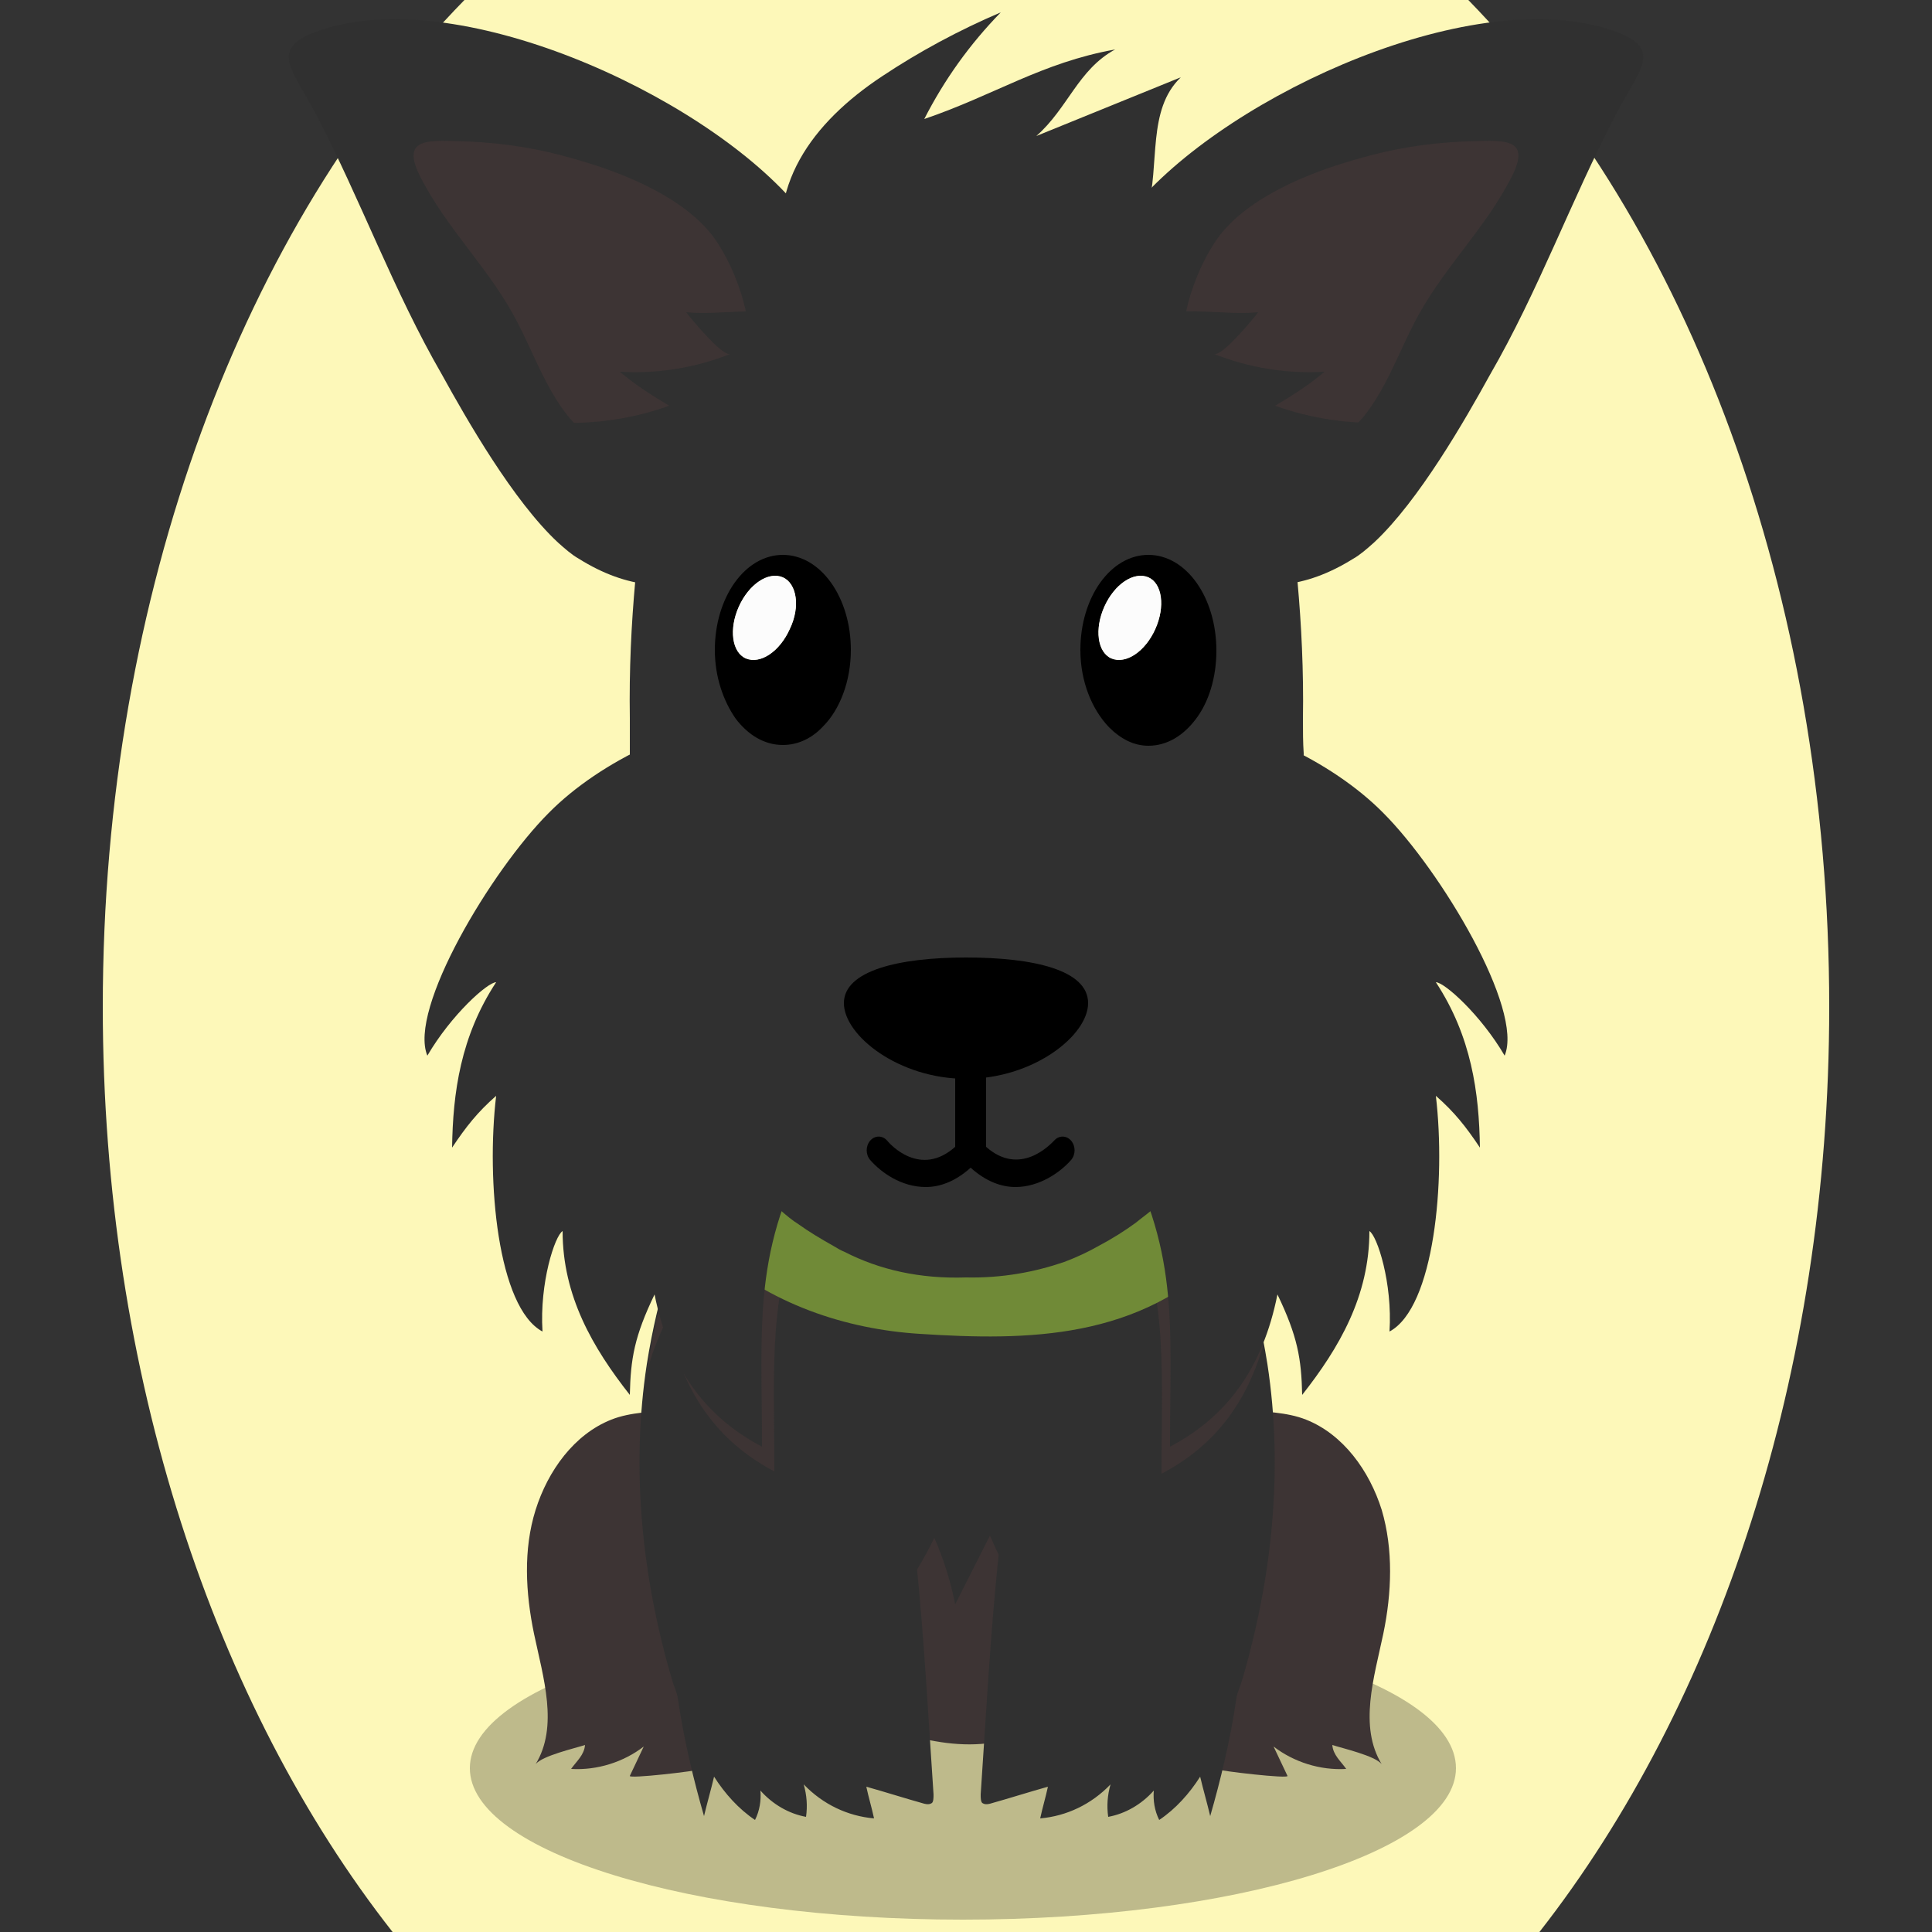 <!--?xml version="1.0" encoding="utf-8"?-->
<!-- Generator: Adobe Illustrator 25.2.2, SVG Export Plug-In . SVG Version: 6.00 Build 0)  -->
<svg version="1.1" id="Ebene_1" xmlns="http://www.w3.org/2000/svg" xmlns:xlink="http://www.w3.org/1999/xlink" x="0px" y="0px" viewBox="0 0 250 250" style="enable-background:new 0 0 250 250;" xml:space="preserve">
<rect x="0" y="0" width="250" height="250" fill="#333333" stroke="none"/>
<style type="text/css">
	.st0{opacity:0.25;enable-background:new    ;}
	.st1{fill:#3d3434;}
	.st2{fill:#303030;}
	.st3{fill:#708a37;}
	.st4{fill:#FCFCFC;}

.bgel{fill:#FDF8B9;}</style>
<path class="bgel" d="M236.7,130.3c0,47.6-14.5,90.3-37.5,119.7H50.8c-23-29.3-37.5-72.1-37.5-119.7C13.3,76.6,31.7,29,60.1,0h129.9
	C218.3,29,236.7,76.6,236.7,130.3z"></path>
<g>
	<g>
		<path class="st0" d="M188.4,228.8c0,10.8-28.6,19.6-63.8,19.6c-35.3,0-63.8-8.8-63.8-19.6s28.6-19.6,63.8-19.6
			C159.9,209.2,188.4,217.9,188.4,228.8z"></path>
		<g>
			<g>
				<path class="st1" d="M107,205.6c0.2-3.6-0.2-9.2-2-12.4c-1.7-3-6.9-5.8-9.6-7.9c-2.4-1.8-5.3-3.3-8.2-2.9
					c-2.6,0.3-5.6,0.3-8.1,1.3c-4.8,1.9-8.2,6.6-9.8,11.7s-1.3,10.7-0.2,16c1.2,5.7,3.2,12,0.2,16.9c0.8-1.1,5.2-2.1,6.4-2.5
					c-0.1,1.3-1.1,2.1-1.8,3.1c3.4,0.2,6.8-0.9,9.4-2.9c-0.6,1.3-1.2,2.5-1.8,3.8c-0.2,0.4,8.5-0.6,9.4-0.9c3.3-1.2,5.6-3.5,8.4-5.5
					C104.9,219.1,106.7,212.5,107,205.6z"></path>
				<path class="st1" d="M141.1,205.6c-0.2-3.6,0.2-9.2,2-12.4c1.7-3,6.9-5.8,9.6-7.9c2.4-1.8,5.3-3.3,8.2-2.9
					c2.6,0.3,5.6,0.3,8.1,1.3c4.8,1.9,8.2,6.6,9.8,11.7c1.5,5.1,1.3,10.7,0.2,16c-1.2,5.7-3.2,12-0.2,16.9c-0.8-1.1-5.2-2.1-6.4-2.5
					c0.1,1.3,1.1,2.1,1.8,3.1c-3.4,0.2-6.8-0.9-9.4-2.9c0.6,1.3,1.2,2.5,1.8,3.8c0.2,0.4-8.5-0.6-9.4-0.9c-3.3-1.2-5.6-3.5-8.4-5.5
					C143.1,219.1,141.4,212.5,141.1,205.6z"></path>
			</g>
			<path class="st2" d="M153.2,145.5c-7.7-13.5-29.3-13.5-41.2-10.3c-9.5,2.6-18.3,5.9-23.6,16.2c-3,6-3.5,11.9-1.7,18.4
				c1,3.5,2.6,6.7,3.7,10.1c0.9,2.9,0.5,4.3,0.8,7.1c0.9,8.5,6.8,18,11.8,24.1c4,4.9,8.3,9.4,14.5,11.3c3.7,1.1,7.7,1.8,11.6,1.2
				c6.3-0.9,11.8-6.2,15.1-11.3c2.8-4.3,5.4-8.5,7.9-13C160.2,184.9,162.7,162.2,153.2,145.5z"></path>
			<path class="st1" d="M150.1,203.4c-0.1-0.3-0.1-0.6-0.2-0.9c-0.9-3.4-2.6-6.9-5.7-8.6c-8.2-4.4-18.6,3.7-27.5,0.5
				c-2.3-0.9-4.4-2.4-6.8-3C104.4,190,99,194.1,97,199c-0.6,1.4-1,2.8-1.3,4.3c2,3.6,4.4,7,6.6,9.7c4,4.9,8.3,9.4,14.5,11.3
				c3.7,1.1,7.7,1.8,11.6,1.2c6.3-0.9,11.8-6.2,15.1-11.3C145.8,210.6,148,207.1,150.1,203.4z"></path>
			<path class="st2" d="M154,150.2c-5.2-2.7-14.2,9.1-16.1,12.7c-2.8,5.3-4.2,11.2-5.4,17c-3.7,17.4-4.4,34.6-5.6,52.3
				c0,0.4,0,0.9,0.2,1.1c0.3,0.2,0.6,0.2,1,0.1c2.5-0.7,5-1.5,7.5-2.2c-0.3,1.4-0.7,2.7-1,4.1c3.4-0.3,6.6-1.8,9.1-4.4
				c-0.4,1.4-0.5,2.8-0.3,4.2c2.2-0.4,4.3-1.6,5.9-3.4c-0.1,1.3,0.1,2.6,0.7,3.8c2.1-1.4,3.9-3.4,5.3-5.6c0.4,1.7,0.9,3.4,1.3,5.1
				c1.3-4.5,2.6-9.8,3.4-15.3c0.1-0.7,0.5-1.5,0.7-2.2c3.9-13.2,5.4-27.3,3.3-41c-0.7-4.4-1.7-8.8-3.1-13c-1.3-3.7-2.9-9.3-5.4-12.3
				C154.9,150.7,154.5,150.4,154,150.2z"></path>
			<path class="st1" d="M163.4,174.3c-0.7-3.7-1.6-7.3-2.8-10.8c-1.3-3.7-2.9-9.3-5.4-12.3c-0.4-0.4-0.8-0.8-1.2-1
				c-2.5-1.3-5.9,0.7-8.9,3.6c6.2,12.8,5.2,21.9,5.2,36.9C156.8,187.3,161.1,182,163.4,174.3z"></path>
			<path class="st2" d="M116.3,206.6c1.7-2.3,3.3-4.9,4.6-7.6c1.2,2.7,2.1,5.6,2.7,8.6c1.5-3,3-5.9,4.5-8.9c1.2,2.8,2.6,5.5,4.2,8
				c0.2,0.3,0.4,0.6,0.8,0.7c0.5,0.1,0.9-0.5,1.1-1c1.9-3.5,3.8-7.4,3.5-11.6c-0.2-3.1-1.8-6-4-7.5c-1.7-1.1-3.6-1.4-5.5-1.6
				c-3.7-0.3-7.4-0.1-11,0.7c-4.3,0.8-8.8,2.6-11.4,6.9c-1.9,3.1-2.5,8.8,1.1,10.6c3.2,1.6,5.9-2.2,7.7-4.8
				C115.4,201.5,115.8,204.1,116.3,206.6z"></path>
			<path class="st2" d="M93.7,150.2c5.2-2.7,14.2,9.1,16.1,12.7c2.8,5.3,4.2,11.2,5.4,17c3.7,17.4,4.4,34.6,5.6,52.3
				c0,0.4,0,0.9-0.2,1.1c-0.3,0.2-0.6,0.2-1,0.1c-2.5-0.7-5-1.5-7.5-2.2c0.3,1.4,0.7,2.7,1,4.1c-3.4-0.3-6.6-1.8-9.1-4.4
				c0.4,1.4,0.5,2.8,0.3,4.2c-2.2-0.4-4.3-1.6-5.9-3.4c0.1,1.3-0.1,2.6-0.7,3.8c-2.1-1.4-3.9-3.4-5.3-5.6c-0.4,1.7-0.9,3.4-1.3,5.1
				c-1.3-4.5-2.6-9.8-3.4-15.3c-0.1-0.7-0.5-1.5-0.7-2.2c-3.9-13.2-5.4-27.3-3.3-41c0.7-4.4,1.7-8.8,3.1-13
				c1.3-3.7,2.9-9.3,5.4-12.3C92.8,150.7,93.3,150.4,93.7,150.2z"></path>
			<path class="st1" d="M100.2,190.4c0-14.1-0.9-23,4.2-34.7c-3.4-3.8-7.7-7.1-10.8-5.5c-0.4,0.2-0.8,0.5-1.2,1
				c-2.6,3-4.2,8.6-5.4,12.3c-1.4,4.2-2.5,8.6-3.1,13c-0.1,0.4-0.1,0.9-0.2,1.4c0.4-2.1,1.2-4.3,2.6-7.2
				C88.3,180.2,92.8,186.5,100.2,190.4z"></path>
			<g>
				<path class="st3" d="M82.2,128.4c-2.1,5.5-2.3,15.1-0.1,20.5c2.1,5.1,6,9.6,9.6,12.8c7.9,7.1,17.8,10.3,27.3,10.9
					c14,0.9,28.5,0.8,39.8-10.7c5.7-5.8,10.5-11.7,11.5-21.4c2.6-25.5-15.8-31.2-31.6-34.9c-14.8-3.5-37.6-6-48.8,10.4
					C87.5,119.5,83.8,124.1,82.2,128.4z"></path>
			</g>
			<g>
				<path class="st2" d="M168.6,93c0.1-6.2-0.2-12.2-0.7-17.7c-0.3-3.4-0.8-6.7-1.3-9.6c-0.1-1-0.3-2-0.4-2.9
					c-0.2-1.7-0.5-3.4-0.8-5c-0.3-1.6-0.5-3.2-0.8-4.7c-0.4-1.9-0.9-3.8-1.6-5.6c-0.6-1.7-1.3-3.3-2.2-4.8c-0.4-0.8-0.8-1.5-1.3-2.3
					c-1.3-2-2.7-3.8-4.3-5.5c-2.2-2.3-4.7-4.4-7.4-6.1c-0.6-0.4-1.3-0.8-1.9-1.2c-6.3-3.5-13.6-5.3-20.9-4.8
					c-7.3-0.5-14.6,1.2-20.9,4.8c-1,0.6-2,1.2-3,1.9c-2.3,1.6-4.4,3.4-6.3,5.4c-1.6,1.7-3.1,3.5-4.3,5.5c-0.2,0.4-0.5,0.8-0.7,1.1
					c-1.2,2-2.2,4-2.9,6.2c-0.5,1.3-0.9,2.7-1.2,4.1c-0.1,0.3-0.1,0.6-0.2,1c0,0.1,0,0.1,0,0.2c-0.3,1.5-0.6,3.1-0.8,4.7
					c-0.3,1.6-0.5,3.2-0.8,4.8c-0.2,1-0.3,2-0.4,3.1c-0.5,3-1,6.2-1.3,9.6c-0.5,5.5-0.8,11.5-0.7,17.7c0,1.6,0,3.1,0,4.7
					c0.1,9.1,0.9,18.3,2.7,26.7c1.7,7.9,4.2,15.3,7.9,21.5c0.8,1.4,1.7,2.7,2.6,3.9c0,0,0,0,0,0c1.9,2.6,4,4.9,6.4,7
					c0.7,0.6,1.4,1.2,2.2,1.7c1.4,1,2.9,1.9,4.5,2.8c0.5,0.3,1,0.6,1.5,0.8c4.5,2.3,9.7,3.5,15.7,3.3c4.7,0.1,8.9-0.7,12.7-2h0
					c1.6-0.6,3.1-1.3,4.5-2.1c1.7-0.9,3.3-1.9,4.8-3c0.6-0.5,1.3-1,1.9-1.5c2.2-1.8,4.1-3.8,5.8-6.1c0,0,0-0.1,0.1-0.1
					c0.2-0.2,0.4-0.5,0.6-0.8c5.8-7.8,9.3-18,11.3-29.2v0c1.3-7.4,1.9-15.2,2-23C168.6,96.1,168.6,94.6,168.6,93z M143.8,85.2
					c-1.8-0.8-2.2-3.8-0.9-6.7c1.3-2.9,3.8-4.6,5.7-3.8c1.8,0.8,2.2,3.8,0.9,6.7C148.2,84.3,145.7,86,143.8,85.2z M95.6,78.5
					c1.3-2.9,3.8-4.6,5.7-3.8c1.8,0.8,2.3,3.8,0.9,6.7c-1.3,2.9-3.8,4.6-5.7,3.8C94.7,84.4,94.3,81.4,95.6,78.5z"></path>
				<g>
					<g>
						<path class="st2" d="M177.8,70.2c-0.9,0.8-1.8,1.6-2.7,2.1c-25.2,15.8-42.3-27.5-29.1-44.6c11.1-14.3,42.5-29.3,61.2-24.2
							c8.6,2.4,5.2,5,1.9,11.3c-5.8,11.1-10,22.8-16.3,33.7C189.6,54.3,183.6,64.8,177.8,70.2z"></path>
						<path class="st1" d="M157.1,31.5c-3.1,4.8-5.7,13.1-2.9,18.6c2.9,5.7,12.1,9.8,18,7.2c5.6-2.5,8-10.1,10.7-15.3
							c3.5-7,9.3-12.3,12.8-19.3c2.5-5.1-1.4-4.5-6.1-4.4c-4.8,0.2-9.2,0.9-13.7,2.2C169.4,22.3,160.8,25.7,157.1,31.5z"></path>
					</g>
					<g>
						<path class="st2" d="M72.2,70.2c0.9,0.8,1.8,1.6,2.7,2.1c25.2,15.8,42.3-27.5,29.1-44.6C92.9,13.4,61.4-1.6,42.8,3.5
							c-8.6,2.4-5.2,5-1.9,11.3c5.8,11.1,10,22.8,16.3,33.7C60.4,54.3,66.4,64.8,72.2,70.2z"></path>
						<path class="st1" d="M92.9,31.5c3.1,4.8,5.7,13.1,2.9,18.6c-2.9,5.7-12.1,9.8-18,7.2c-5.6-2.5-8-10.1-10.7-15.3
							c-3.5-7-9.3-12.3-12.8-19.3c-2.5-5.1,1.4-4.5,6.1-4.4c4.8,0.2,9.2,0.9,13.7,2.2C80.6,22.3,89.2,25.7,92.9,31.5z"></path>
					</g>
				</g>
				<g>
					<path class="st2" d="M194.7,136.6c2.5-6-8.3-24-15.7-31.4c-13.4-13.6-46.5-21.8-41.5,5.9c0.3,1.9,1,3.7,1.8,5.3
						c-0.5,0.8-1,1.6-1.4,2.4c-5.3,10,1.9,19.8,6.6,28.3c8.2,14.6,6.9,23.9,6.9,40.1c7.4-3.9,12-10.2,13.9-19.7
						c2.6,5.4,3.1,8.3,3.2,13c4.8-6.1,8.7-12.8,8.7-21.2c1,0.6,3,6.7,2.6,13c5.8-3.1,7.3-19.5,6-30.5c2.4,2.1,3.9,4,5.7,6.7
						c-0.1-7.1-1.1-14.4-5.7-21.4C186.9,127.1,191.6,131.3,194.7,136.6z"></path>
					<path class="st2" d="M55.3,136.6c-2.5-6,8.3-24,15.7-31.4c13.4-13.6,46.5-21.8,41.5,5.9c-0.3,1.9-1,3.7-1.8,5.3
						c0.5,0.8,1,1.6,1.4,2.4c5.3,10-1.9,19.8-6.6,28.3c-8.2,14.6-6.9,23.9-6.9,40.1c-7.4-3.9-12-10.2-13.9-19.7
						c-2.6,5.4-3.1,8.3-3.2,13c-4.8-6.1-8.7-12.8-8.7-21.2c-1,0.6-3,6.7-2.6,13c-5.8-3.1-7.3-19.5-6-30.5c-2.4,2.1-3.9,4-5.7,6.7
						c0.1-7.1,1.1-14.4,5.7-21.4C63.1,127.1,58.4,131.3,55.3,136.6z"></path>
				</g>
				<g>
					<path d="M140.8,129.8c0,4.2-7.1,9.8-15.8,9.8s-15.8-5.6-15.8-9.8s7.1-5.9,15.8-5.9S140.8,125.5,140.8,129.8z"></path>
					<path d="M138.6,147.6c-0.6-0.7-1.6-0.7-2.2,0c-0.5,0.5-4.4,4.7-8.8,0.8v-13.6c0-1-0.7-1.8-1.6-1.8c-0.1,0-0.3,0-0.4,0.1
						c-0.1,0-0.2-0.1-0.4-0.1c-0.9,0-1.6,0.8-1.6,1.8v13.6c-4.5,4-8.4-0.3-8.8-0.8c-0.6-0.7-1.6-0.7-2.2,0s-0.6,1.8,0,2.5
						c1.4,1.6,4,3.5,7.2,3.5c1.8,0,3.8-0.7,5.8-2.5c2,1.8,4,2.5,5.8,2.5c3.1,0,5.8-1.9,7.2-3.5C139.2,149.4,139.2,148.3,138.6,147.6
						z"></path>
				</g>
				<g>
					<g>
						<path d="M148.6,71.8c-4.9,0-8.8,5.5-8.8,12.3c0,4.1,1.5,7.7,3.7,10c1.5,1.5,3.2,2.4,5.1,2.4c2.4,0,4.5-1.3,6.1-3.4
							c1.7-2.2,2.7-5.4,2.7-8.9C157.4,77.3,153.5,71.8,148.6,71.8z M142.9,78.5c1.3-2.9,3.8-4.6,5.7-3.8c1.8,0.8,2.2,3.8,0.9,6.7
							c-1.3,2.9-3.8,4.6-5.7,3.8C142,84.4,141.6,81.4,142.9,78.5z"></path>
						<path class="st4" d="M149.5,81.4c-1.3,2.9-3.8,4.6-5.7,3.8c-1.8-0.8-2.2-3.8-0.9-6.7c1.3-2.9,3.8-4.6,5.7-3.8
							C150.4,75.5,150.8,78.5,149.5,81.4z"></path>
					</g>
					<g>
						<path d="M101.3,71.8c-4.9,0-8.8,5.5-8.8,12.3c0,3.5,1.1,6.6,2.7,8.9c1.6,2.1,3.7,3.4,6.1,3.4c2,0,3.8-0.9,5.2-2.4
							c2.2-2.2,3.6-5.9,3.6-9.9C110.1,77.3,106.2,71.8,101.3,71.8z M95.6,78.5c1.3-2.9,3.8-4.6,5.7-3.8c1.8,0.8,2.3,3.8,0.9,6.7
							c-1.3,2.9-3.8,4.6-5.7,3.8C94.7,84.4,94.3,81.4,95.6,78.5z"></path>
						<path class="st4" d="M102.2,81.4c-1.3,2.9-3.8,4.6-5.7,3.8c-1.8-0.8-2.2-3.8-0.9-6.7c1.3-2.9,3.8-4.6,5.7-3.8
							C103.1,75.5,103.6,78.5,102.2,81.4z"></path>
					</g>
				</g>
			</g>
		</g>
		<path class="st2" d="M157.1,45.8c4.5,1.8,9.5,2.6,14.3,2.3c-2,1.7-4.2,3.1-6.4,4.4c4.7,1.7,9.7,2.4,14.7,2.2
			c-1.9,3.9-5.9,6.6-10.1,7.6c-4.3,1-8.7,0.5-13-0.4c-4.2-0.9-8.5-2.4-11.4-5.6c-4.1-4.6-3.4-11.5,2-14.7c4.2-2.4,11-0.7,15.6-1.2
			C162.4,41,158.1,46.2,157.1,45.8z"></path>
		<path class="st2" d="M94.5,45.8c-4.5,1.8-9.5,2.6-14.3,2.3c2,1.7,4.2,3.1,6.4,4.4c-4.7,1.7-9.7,2.4-14.7,2.2
			c1.9,3.9,5.9,6.6,10.1,7.6c4.3,1,8.7,0.5,13-0.4c4.2-0.9,8.5-2.4,11.4-5.6c4.1-4.6,3.4-11.5-2-14.7c-4.2-2.4-11-0.7-15.6-1.2
			C89.2,41,93.5,46.2,94.5,45.8z"></path>
	</g>
	<path class="st2" d="M114.1,9.9c4.8-3.2,10-6,15.4-8.3c-4,4.1-7.3,8.7-9.9,13.8c9.1-3.1,15.2-7.3,24.7-9
		c-4.8,2.6-6.1,7.6-10.2,11.2c6.2-2.5,12.5-5.1,18.7-7.6c-4.4,4.2-2.7,11.3-4.3,17.1c-1.2,4.4-4.4,8-8.1,10.8
		c-5.2,4-11.5,6.7-18,7.1c-7.5,0.5-18.4-1.7-20.6-9.8C98.8,24.2,105.2,15.8,114.1,9.9z"></path>
</g>
</svg>
